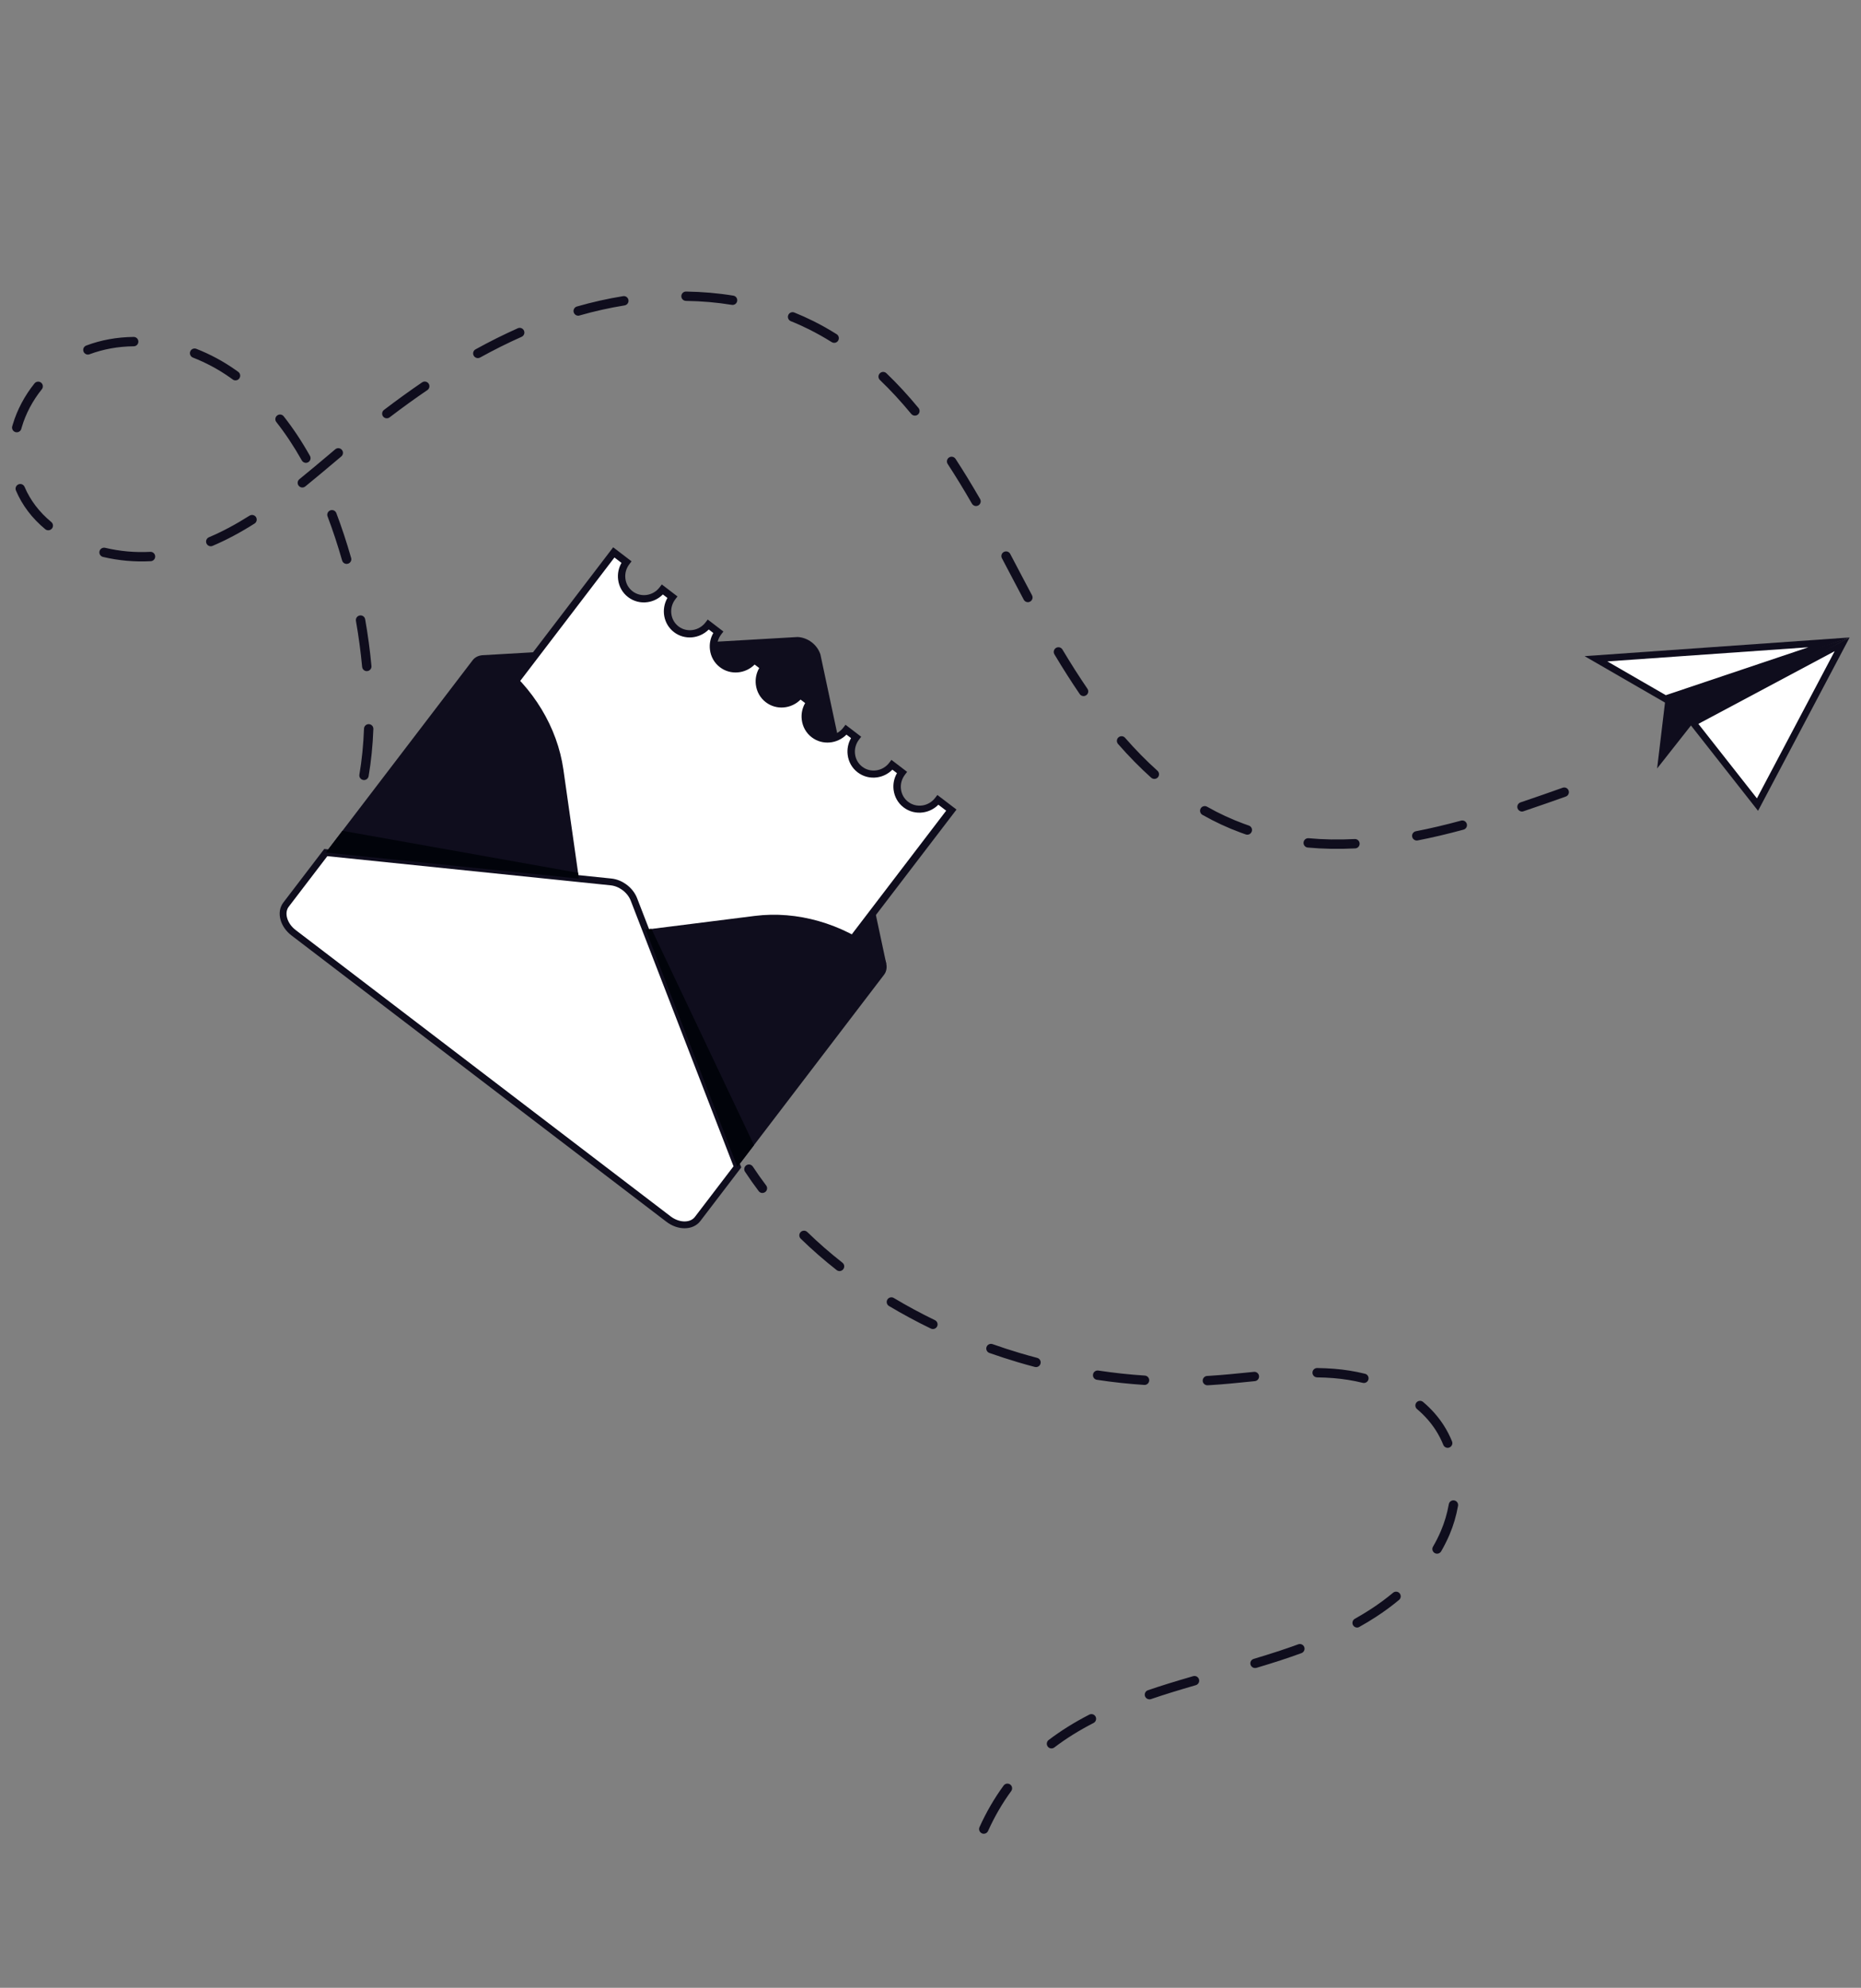 <svg xmlns="http://www.w3.org/2000/svg" xmlns:xlink="http://www.w3.org/1999/xlink" id="Warstwa_1" x="0px" y="0px" viewBox="0 0 545 582" xml:space="preserve"><rect x="0" y="0" width="545" height="582" fill="#808080" stroke="none"/><g>	<g>		<g>			<g>				<g>					<path fill="#0F0D1D" d="M222.88,349.23c-0.27-0.08-0.52-0.25-0.7-0.49c-1.39-1.85-2.74-3.76-4-5.67      c-0.42-0.63-0.24-1.48,0.39-1.9c0.63-0.42,1.48-0.24,1.9,0.39c1.23,1.86,2.54,3.72,3.9,5.53c0.46,0.6,0.33,1.46-0.27,1.92      C223.73,349.28,223.28,349.35,222.88,349.23z"></path>				</g>			</g>			<g>				<g>					<path fill="#0F0D1D" d="M287.71,536.84c-0.06-0.02-0.12-0.04-0.17-0.07c-0.69-0.31-1-1.12-0.69-1.81      c1.96-4.35,4.34-8.45,7.07-12.18c0.45-0.61,1.31-0.74,1.92-0.3c0.61,0.45,0.74,1.3,0.3,1.92c-2.62,3.58-4.9,7.51-6.78,11.68      C289.07,536.72,288.36,537.03,287.71,536.84z M307.54,511.86c-0.27-0.08-0.52-0.24-0.7-0.49c-0.46-0.6-0.34-1.46,0.26-1.92      c3.6-2.73,7.49-5.16,11.9-7.43c0.67-0.35,1.5-0.08,1.85,0.59c0.35,0.67,0.08,1.5-0.59,1.85c-4.27,2.2-8.03,4.54-11.5,7.18      C308.39,511.91,307.94,511.98,307.54,511.86z M336.23,497.49c-0.41-0.12-0.76-0.43-0.91-0.87c-0.24-0.72,0.14-1.5,0.85-1.74      c3.77-1.29,7.86-2.56,13.26-4.12c0.73-0.21,1.49,0.21,1.7,0.94c0.21,0.73-0.21,1.49-0.94,1.7c-5.35,1.55-9.4,2.8-13.13,4.08      C336.79,497.57,336.5,497.57,336.23,497.49z M367.15,488.32c-0.43-0.13-0.79-0.46-0.92-0.92c-0.22-0.73,0.2-1.49,0.92-1.7      c5.09-1.52,9.23-2.87,13.05-4.27c0.71-0.26,1.5,0.11,1.76,0.82c0.26,0.71-0.11,1.5-0.82,1.76c-3.87,1.42-8.07,2.79-13.21,4.32      C367.67,488.4,367.4,488.39,367.15,488.32z M397.05,476.47c-0.33-0.1-0.62-0.32-0.81-0.64c-0.37-0.66-0.13-1.5,0.53-1.87      c1.61-0.9,3.18-1.85,4.67-2.82c2.31-1.5,4.51-3.12,6.52-4.8c0.58-0.48,1.45-0.41,1.93,0.17c0.48,0.58,0.41,1.45-0.18,1.93      c-2.1,1.75-4.38,3.43-6.79,4.99c-1.54,1-3.16,1.98-4.83,2.91C397.78,476.54,397.4,476.57,397.05,476.47z M420.45,454.84      c-0.1-0.03-0.2-0.07-0.3-0.13c-0.65-0.38-0.88-1.22-0.49-1.87c0.88-1.51,1.66-3.06,2.32-4.62c0.52-1.22,0.98-2.5,1.36-3.78      c0.39-1.32,0.71-2.67,0.95-4.03c0.13-0.75,0.84-1.24,1.59-1.11c0.75,0.13,1.24,0.84,1.11,1.59c-0.26,1.46-0.6,2.92-1.02,4.34      c-0.41,1.38-0.9,2.75-1.46,4.07c-0.71,1.66-1.54,3.32-2.47,4.93C421.7,454.77,421.04,455.02,420.45,454.84z M298.04,398.82      c-2.78-0.82-5.56-1.73-8.29-2.69c-0.71-0.25-1.09-1.03-0.84-1.75c0.25-0.71,1.04-1.08,1.75-0.84c2.68,0.95,5.42,1.84,8.15,2.65      c0,0,0.01,0,0.01,0c1.62,0.48,3.28,0.95,4.93,1.38c0.73,0.19,1.17,0.94,0.97,1.68c-0.19,0.73-0.94,1.17-1.68,0.97      c-1.67-0.44-3.36-0.91-5.01-1.4C298.05,398.82,298.04,398.82,298.04,398.82z M321.05,403.95c-0.64-0.19-1.07-0.83-0.96-1.52      c0.11-0.75,0.81-1.26,1.56-1.15c4.53,0.68,9.11,1.18,13.62,1.47c0.75,0.05,1.33,0.7,1.28,1.46c-0.05,0.76-0.7,1.33-1.46,1.28      c-4.58-0.3-9.24-0.8-13.85-1.5C321.17,403.98,321.11,403.97,321.05,403.95z M272.82,389.07c-0.07-0.02-0.14-0.05-0.21-0.08      c-4.21-2.03-8.33-4.26-12.27-6.61c-0.65-0.39-0.86-1.23-0.47-1.88c0.39-0.65,1.23-0.86,1.88-0.47c3.86,2.31,7.92,4.5,12.05,6.5      c0.68,0.33,0.97,1.15,0.64,1.83C274.14,388.96,273.45,389.26,272.82,389.07z M353.2,405.54c-0.54-0.16-0.95-0.64-0.98-1.24      c-0.04-0.76,0.54-1.4,1.29-1.44c0.29-0.02,0.57-0.03,0.86-0.05c3.85-0.24,7.77-0.64,11.56-1.02l1.28-0.13      c0.75-0.08,1.43,0.47,1.5,1.22c0.08,0.75-0.47,1.43-1.22,1.5l-1.28,0.13c-3.82,0.39-7.77,0.79-11.67,1.03      c-0.29,0.02-0.58,0.04-0.88,0.05C353.5,405.6,353.35,405.58,353.2,405.54z M245.47,372.1c-0.16-0.05-0.32-0.13-0.46-0.24      c-3.7-2.9-7.23-5.99-10.51-9.18c-0.54-0.53-0.56-1.4-0.03-1.94c0.53-0.54,1.4-0.55,1.94-0.03c3.21,3.12,6.67,6.14,10.3,8.99      c0.6,0.47,0.7,1.33,0.23,1.92C246.59,372.09,246,372.26,245.47,372.1z M423.56,423.85c-0.39-0.11-0.72-0.4-0.88-0.8      c-0.61-1.51-1.36-2.96-2.22-4.3c-1.46-2.28-3.31-4.36-5.48-6.19c-0.58-0.49-0.65-1.35-0.17-1.93c0.49-0.58,1.35-0.65,1.93-0.17      c2.39,2.01,4.41,4.3,6.03,6.8c0.95,1.48,1.78,3.08,2.46,4.75c0.28,0.7-0.05,1.5-0.76,1.79      C424.16,423.93,423.85,423.94,423.56,423.85z M385.34,403.22c-0.57-0.17-0.99-0.71-0.98-1.33c0.01-0.76,0.63-1.36,1.39-1.35      c1.68,0.02,3.32,0.1,4.89,0.22c3.11,0.24,6.18,0.73,9.11,1.46c0.74,0.18,1.18,0.92,1,1.66c-0.18,0.73-0.92,1.18-1.66,1      c-2.78-0.69-5.7-1.15-8.66-1.39c-1.51-0.12-3.09-0.19-4.72-0.21C385.58,403.27,385.46,403.25,385.34,403.22z"></path>				</g>			</g>		</g>		<g>			<g>				<path fill="#0F0D1D" d="M106.21,228.33c-0.66-0.19-1.08-0.85-0.96-1.54c0.72-4.21,1.17-8.73,1.35-13.45     c0.03-0.76,0.67-1.35,1.42-1.32c0.76,0.03,1.35,0.66,1.32,1.42c-0.18,4.84-0.65,9.48-1.39,13.81c-0.13,0.75-0.84,1.25-1.58,1.12     C106.32,228.35,106.27,228.34,106.21,228.33z M107.03,196.45c-0.52-0.15-0.92-0.61-0.98-1.19c-0.41-4.42-1.02-8.95-1.81-13.47     c-0.13-0.75,0.37-1.46,1.11-1.59c0.75-0.13,1.46,0.37,1.59,1.11c0.81,4.59,1.43,9.2,1.84,13.69c0.07,0.75-0.48,1.42-1.24,1.49     C107.37,196.51,107.2,196.49,107.03,196.45z M30.08,163.04c-0.69-0.21-1.11-0.92-0.94-1.63c0.17-0.74,0.91-1.19,1.65-1.02     c4.32,1.02,8.77,1.42,13.22,1.18c0.75-0.04,1.4,0.54,1.44,1.3c0.04,0.76-0.54,1.4-1.3,1.44c-4.71,0.25-9.42-0.17-13.99-1.25     C30.13,163.06,30.1,163.05,30.08,163.04z M13.74,155.21c-0.17-0.05-0.34-0.14-0.48-0.26c-3.87-3.2-6.76-7.01-8.59-11.33     c-0.3-0.7,0.03-1.5,0.73-1.8c0.7-0.3,1.5,0.03,1.8,0.73c1.66,3.91,4.29,7.37,7.82,10.29c0.58,0.48,0.67,1.35,0.18,1.93     C14.83,155.21,14.25,155.36,13.74,155.21z M61.33,159.88c-0.38-0.11-0.71-0.39-0.87-0.78c-0.3-0.7,0.03-1.5,0.73-1.8     c3.9-1.65,7.78-3.72,11.89-6.32c0.64-0.4,1.49-0.21,1.89,0.42c0.4,0.64,0.21,1.49-0.42,1.89c-4.23,2.68-8.25,4.81-12.28,6.53     C61.95,159.96,61.62,159.97,61.33,159.88z M364.89,244.33c-0.02-0.01-0.04-0.01-0.06-0.02c-0.5-0.17-1-0.35-1.49-0.53     c-3.82-1.4-7.59-3.15-11.2-5.2c-0.66-0.37-0.89-1.21-0.52-1.87c0.37-0.66,1.21-0.89,1.87-0.52c3.48,1.98,7.12,3.66,10.8,5.01     c0.47,0.17,0.96,0.35,1.44,0.51c0.72,0.25,1.1,1.02,0.85,1.74C366.34,244.16,365.59,244.54,364.89,244.33z M101.12,165.05     c-0.43-0.13-0.8-0.47-0.93-0.94c-1.27-4.44-2.7-8.79-4.26-12.91c-0.27-0.71,0.09-1.5,0.8-1.77c0.71-0.27,1.5,0.09,1.77,0.8     c1.59,4.19,3.04,8.61,4.33,13.13c0.21,0.73-0.21,1.49-0.94,1.69C101.62,165.13,101.36,165.13,101.12,165.05z M382.72,248.1     c-0.61-0.18-1.03-0.78-0.97-1.44c0.07-0.75,0.74-1.31,1.49-1.24c4.29,0.4,8.83,0.48,13.49,0.24c0.76-0.04,1.4,0.54,1.44,1.3     c0.04,0.76-0.54,1.4-1.3,1.44c-4.79,0.25-9.46,0.16-13.88-0.25C382.9,248.14,382.81,248.13,382.72,248.1z M337.66,228     c-0.19-0.06-0.37-0.15-0.52-0.29c-3.29-2.94-6.56-6.27-9.72-9.89c-0.5-0.57-0.44-1.44,0.13-1.93c0.57-0.5,1.44-0.44,1.93,0.13     c3.09,3.53,6.28,6.78,9.49,9.65c0.56,0.5,0.61,1.37,0.11,1.94C338.71,228.01,338.16,228.15,337.66,228z M4.51,126.51     c-0.71-0.21-1.13-0.96-0.93-1.68c0.05-0.19,0.11-0.39,0.17-0.58c1.26-4.24,3.46-8.39,6.36-12c0.47-0.59,1.34-0.68,1.93-0.21     c0.59,0.47,0.68,1.34,0.21,1.93c-2.68,3.33-4.71,7.16-5.86,11.06c-0.05,0.18-0.1,0.35-0.15,0.53c-0.2,0.73-0.96,1.16-1.69,0.96     C4.53,126.52,4.52,126.51,4.51,126.51z M414.52,246.04c-0.47-0.14-0.86-0.53-0.96-1.05c-0.15-0.74,0.34-1.46,1.08-1.61     c4.22-0.82,8.55-1.84,13.24-3.11c0.73-0.2,1.48,0.23,1.68,0.96c0.2,0.73-0.23,1.48-0.96,1.68c-4.75,1.29-9.15,2.32-13.44,3.16     C414.95,246.12,414.72,246.1,414.52,246.04z M88.15,142.68c-0.26-0.08-0.49-0.23-0.67-0.45c-0.48-0.59-0.39-1.45,0.2-1.93     c2.97-2.4,5.94-4.91,8.82-7.33l1.69-1.43c0.58-0.49,1.44-0.41,1.93,0.17c0.49,0.58,0.41,1.44-0.17,1.93l-1.69,1.42     c-2.89,2.43-5.87,4.95-8.86,7.37C89.04,142.72,88.57,142.8,88.15,142.68z M316.94,203.75c-0.29-0.09-0.56-0.27-0.74-0.54     c-2.46-3.6-4.89-7.41-7.41-11.63c-0.39-0.65-0.18-1.49,0.47-1.88c0.65-0.39,1.49-0.18,1.88,0.47c2.5,4.18,4.89,7.93,7.32,11.49     c0.43,0.62,0.27,1.48-0.36,1.9C317.75,203.81,317.32,203.86,316.94,203.75z M89.19,135.45c-0.33-0.1-0.62-0.32-0.8-0.64     c-2.3-4.08-4.8-7.86-7.46-11.23c-0.47-0.59-0.37-1.46,0.23-1.92c0.59-0.47,1.46-0.37,1.92,0.23c2.74,3.48,5.33,7.38,7.69,11.58     c0.37,0.66,0.14,1.5-0.52,1.87C89.91,135.52,89.53,135.56,89.19,135.45z M445.33,237.55c-0.41-0.12-0.76-0.44-0.91-0.88     c-0.24-0.72,0.15-1.49,0.86-1.74c4.51-1.51,8.97-3.09,12.35-4.29c0.71-0.25,1.5,0.12,1.75,0.83c0.25,0.71-0.12,1.5-0.83,1.75     c-3.39,1.21-7.87,2.79-12.4,4.31C445.88,237.63,445.59,237.63,445.33,237.55z M25.35,103.76c-0.4-0.12-0.74-0.41-0.89-0.83     c-0.27-0.71,0.09-1.5,0.8-1.76c4.33-1.63,9.01-2.47,13.88-2.52c0.76-0.01,1.38,0.6,1.38,1.36c0.01,0.76-0.6,1.38-1.36,1.38     c-4.56,0.04-8.91,0.83-12.95,2.34C25.93,103.84,25.62,103.84,25.35,103.76z M68.58,111.32c-0.15-0.04-0.29-0.11-0.42-0.21     c-0.26-0.19-0.52-0.38-0.79-0.57c-3.37-2.38-7.03-4.34-10.88-5.85c-0.7-0.28-1.05-1.07-0.78-1.78c0.28-0.71,1.07-1.05,1.78-0.78     c4.06,1.59,7.91,3.66,11.46,6.16c0.28,0.2,0.55,0.39,0.83,0.59c0.61,0.45,0.74,1.3,0.3,1.92     C69.73,111.29,69.12,111.48,68.58,111.32z M112.89,122.42c-0.27-0.08-0.52-0.24-0.7-0.48c-0.46-0.6-0.34-1.46,0.26-1.92     c3.78-2.88,7.54-5.6,11.17-8.07c0.63-0.43,1.48-0.26,1.9,0.36c0.43,0.63,0.26,1.48-0.36,1.9c-3.59,2.44-7.31,5.13-11.05,7.98     C113.76,122.47,113.3,122.54,112.89,122.42z M300.63,176.25c-0.34-0.1-0.64-0.33-0.82-0.67c-0.7-1.31-1.4-2.64-2.16-4.09     l-0.36-0.68c-1.26-2.41-2.57-4.9-3.87-7.36c-0.35-0.67-0.1-1.5,0.57-1.85c0.67-0.35,1.5-0.1,1.85,0.57     c1.31,2.47,2.61,4.96,3.88,7.37l0.36,0.68c0.75,1.44,1.46,2.77,2.15,4.07c0.36,0.67,0.1,1.5-0.56,1.85     C301.33,176.32,300.96,176.35,300.63,176.25z M285.44,148.1c-0.32-0.1-0.61-0.31-0.8-0.63c-2.46-4.27-4.79-8.07-7.11-11.63     c-0.41-0.63-0.23-1.48,0.4-1.9c0.63-0.41,1.48-0.23,1.9,0.4c2.35,3.6,4.7,7.45,7.19,11.76c0.38,0.66,0.15,1.49-0.5,1.87     C286.18,148.17,285.79,148.2,285.44,148.1z M139.54,104.79c-0.33-0.1-0.63-0.32-0.81-0.65c-0.37-0.66-0.13-1.5,0.54-1.86     c4.13-2.28,8.29-4.35,12.37-6.17c0.69-0.31,1.5,0,1.81,0.7c0.31,0.69,0,1.5-0.7,1.81c-4.01,1.78-8.1,3.82-12.15,6.06     C140.26,104.86,139.88,104.89,139.54,104.79z M168.94,92.38c-0.43-0.13-0.79-0.47-0.93-0.94c-0.21-0.73,0.21-1.49,0.94-1.7     c4.46-1.28,9.01-2.3,13.53-3.03c0.75-0.12,1.45,0.39,1.57,1.14c0.12,0.75-0.39,1.45-1.14,1.57c-4.41,0.71-8.85,1.7-13.21,2.95     C169.45,92.46,169.19,92.45,168.94,92.38z M267.54,121.64c-0.25-0.07-0.49-0.22-0.67-0.44c-2.99-3.62-6.07-6.97-9.18-9.94     c-0.55-0.52-0.57-1.39-0.04-1.94c0.52-0.55,1.39-0.57,1.94-0.04c3.18,3.05,6.35,6.47,9.4,10.18c0.48,0.58,0.4,1.45-0.19,1.93     C268.44,121.68,267.97,121.76,267.54,121.64z M200.51,88.04c-0.57-0.17-0.99-0.71-0.98-1.33c0.01-0.76,0.63-1.36,1.39-1.35     c4.71,0.07,9.36,0.47,13.84,1.2c0.75,0.12,1.25,0.83,1.13,1.57c-0.12,0.75-0.83,1.25-1.57,1.13c-4.35-0.71-8.87-1.1-13.44-1.16     C200.75,88.09,200.63,88.07,200.51,88.04z M243.91,100.32c-0.12-0.03-0.23-0.09-0.34-0.15c-2.14-1.34-4.36-2.59-6.59-3.71     c-1.74-0.87-3.55-1.69-5.38-2.42c-0.7-0.28-1.04-1.08-0.76-1.78c0.28-0.7,1.08-1.04,1.78-0.76c1.89,0.76,3.77,1.61,5.58,2.51     c2.31,1.15,4.6,2.44,6.82,3.84c0.64,0.4,0.83,1.25,0.43,1.89C245.13,100.27,244.49,100.49,243.91,100.32z"></path>			</g>		</g>	</g>	<g>		<g>			<g>				<path fill="#0F0D1D" d="M233.57,186.51l-92.31,5.33l-15.51,22.46c-1.97,2.58-26.84,41.61-23.87,43.87l78.64,4.91l23.03,67.06     c2.97,2.26,34.69-27.42,36.67-30l19.3-18.09l-19.26-90.44C239.35,188.76,236.57,186.64,233.57,186.51z"></path>			</g>		</g>		<g>			<g>				<path fill="#FFFFFF" d="M274.66,234.17c-2.28,2.98-6.48,3.6-9.39,1.38c-2.91-2.22-3.42-6.44-1.14-9.42l-2.91-2.22     c-2.28,2.98-6.48,3.6-9.39,1.38c-2.91-2.22-3.42-6.44-1.14-9.42l-2.91-2.22c-2.28,2.98-6.48,3.6-9.39,1.38     c-2.91-2.22-3.42-6.44-1.14-9.42l-2.91-2.22c-2.28,2.98-6.48,3.6-9.39,1.38c-2.91-2.22-3.42-6.44-1.14-9.42l-2.91-2.22     c-2.28,2.98-6.48,3.6-9.39,1.38c-2.91-2.22-3.42-6.44-1.14-9.42l-2.91-2.22c-2.28,2.98-6.48,3.6-9.39,1.38     c-2.91-2.22-3.42-6.44-1.14-9.42l-2.91-2.22c-2.28,2.98-6.48,3.6-9.39,1.38c-2.91-2.22-3.42-6.44-1.14-9.42l-3.7-2.82     L99.69,266.59l98.8,75.44l80.07-104.87L274.66,234.17z"></path>				<path fill="#0F0D1D" d="M198.7,343.51L98.21,266.79l81.36-106.55l5.38,4.11l-0.64,0.84c-0.93,1.22-1.35,2.72-1.16,4.23     c0.18,1.49,0.93,2.81,2.11,3.71c1.18,0.9,2.65,1.27,4.14,1.06c1.5-0.22,2.84-1.01,3.77-2.23l0.64-0.84l4.59,3.51l-0.64,0.84     c-1.92,2.51-1.49,6.07,0.95,7.94c2.44,1.86,5.99,1.33,7.91-1.18l0.64-0.84l4.59,3.51l-0.64,0.84c-0.93,1.22-1.35,2.72-1.16,4.23     c0.18,1.49,0.93,2.81,2.11,3.71c2.44,1.86,5.99,1.33,7.91-1.18l0.64-0.84l4.59,3.51l-0.64,0.84c-0.93,1.22-1.35,2.72-1.16,4.23     c0.18,1.49,0.93,2.81,2.11,3.71c2.44,1.86,5.99,1.33,7.91-1.18l0.64-0.84l4.59,3.51l-0.64,0.84c-0.93,1.22-1.35,2.72-1.16,4.23     c0.18,1.49,0.93,2.81,2.11,3.71c2.44,1.86,5.99,1.33,7.91-1.18l0.64-0.84l4.59,3.51l-0.64,0.84c-0.93,1.22-1.35,2.72-1.16,4.23     c0.18,1.49,0.93,2.81,2.11,3.71c1.18,0.9,2.65,1.27,4.14,1.06c1.5-0.22,2.84-1.01,3.77-2.23l0.64-0.84l4.59,3.51l-0.64,0.84     c-0.93,1.22-1.35,2.72-1.16,4.23c0.18,1.49,0.93,2.81,2.11,3.71c1.18,0.9,2.65,1.27,4.14,1.06c1.5-0.22,2.84-1.01,3.77-2.23     l0.64-0.84l5.6,4.27L198.7,343.51z M101.18,266.39l97.12,74.16l78.79-103.19l-2.29-1.75c-1.2,1.21-2.75,2-4.45,2.25     c-2.06,0.3-4.09-0.22-5.73-1.47c-1.64-1.25-2.67-3.07-2.93-5.14c-0.21-1.7,0.14-3.4,0.99-4.88l-1.34-1.02     c-1.2,1.21-2.75,2-4.45,2.25c-2.06,0.3-4.09-0.22-5.73-1.47c-1.64-1.25-2.67-3.07-2.92-5.14c-0.21-1.7,0.14-3.4,0.99-4.88     l-1.34-1.02c-2.73,2.74-7.09,3.14-10.17,0.78c-1.64-1.25-2.67-3.07-2.92-5.14c-0.21-1.7,0.14-3.4,0.99-4.88l-1.34-1.02     c-2.73,2.74-7.09,3.14-10.17,0.78c-1.64-1.25-2.67-3.07-2.93-5.14c-0.21-1.7,0.14-3.4,0.99-4.88l-1.34-1.02     c-2.73,2.74-7.09,3.14-10.17,0.78c-1.64-1.25-2.67-3.07-2.92-5.14c-0.21-1.7,0.14-3.4,0.99-4.88l-1.34-1.02     c-2.73,2.74-7.09,3.14-10.17,0.78c-3.09-2.36-3.85-6.67-1.93-10.02l-1.34-1.02c-1.2,1.21-2.75,2-4.45,2.25     c-2.06,0.3-4.09-0.22-5.73-1.47c-1.64-1.25-2.67-3.07-2.92-5.14c-0.21-1.7,0.14-3.4,0.99-4.88l-2.07-1.58L101.18,266.39z"></path>			</g>		</g>		<g>			<g>				<path fill="#0F0D1D" d="M173.93,274.1l47.1-5.93c12.37-1.56,25.48,2.17,36.07,10.25l0,0c2.49,1.9,3.29,5.01,1.81,6.96     l-27.53,36.06l-26.48,34.68c-1.49,1.95-7.1,2.34-9.59,0.44l-15.28-11.67l-9.45-66.4C170.26,276.28,171.7,274.38,173.93,274.1z"></path>			</g>		</g>		<g>			<g>				<path fill="#0F0D1D" d="M171.68,272.31l-6.69-47c-1.76-12.34-8.81-24.01-19.39-32.09h0c-2.49-1.9-5.71-1.86-7.19,0.09     l-27.53,36.06l-26.8,35.1c-1.49,1.95-0.57,6.73,1.91,8.63l15.8,11.98l66.54-8.37C170.55,276.42,172,274.53,171.68,272.31z"></path>			</g>		</g>		<g>			<g>				<path fill="#FFFFFF" stroke="#0F0D1D" stroke-width="2" stroke-miterlimit="10" d="M215.95,341.64L204.3,356.9     c-1.74,2.28-5.56,2.29-8.52,0.03l-109.8-83.83c-2.96-2.26-3.96-5.95-2.22-8.23l11.65-15.25l83.54,8.6     c1.36,0.14,2.7,0.69,3.84,1.51c1.27,0.92,2.3,2.18,2.85,3.6L215.95,341.64z"></path>			</g>		</g>		<g>			<g>				<g>					<g>						<polygon fill="#01030A" points="100.27,243.25 169.29,255.55 169.53,257.24 95.42,249.61       "></polygon>					</g>				</g>			</g>		</g>		<g>			<g>				<g>					<g>						<polygon fill="#01030A" points="220.81,335.28 190.76,271.94 189.06,272.15 215.95,341.64       "></polygon>					</g>				</g>			</g>		</g>	</g>	<g>		<g>			<g>				<g>					<g>						<g>							<g>								<g>									<polygon fill="#FFFFFF" points="539.69,188.24 514.68,235.58 495.84,211.61          "></polygon>									<path fill="#0F0D1D" d="M514.85,237.4l-20.53-26.11l47.35-24.65L514.85,237.4z M497.37,211.94l17.15,21.81l22.77-43.09          L497.37,211.94z"></path>								</g>							</g>						</g>					</g>				</g>			</g>		</g>		<g>			<g>				<g>					<g>						<g>							<g>								<g>									<polygon fill="#FFFFFF" points="537.32,187.95 487.73,204.63 467.38,192.88          "></polygon>									<path fill="#0F0D1D" d="M487.62,205.72l-23.57-13.61l77.62-5.47L487.62,205.72z M470.71,193.65l17.13,9.89l41.75-14.03          L470.71,193.65z"></path>								</g>							</g>						</g>					</g>				</g>			</g>		</g>		<g>			<g>				<g>					<g>						<g>							<g>								<g>									<polygon fill="#0F0D1D" points="541.64,186.65 495.84,211.61 485.29,225 487.73,204.63          "></polygon>								</g>							</g>						</g>					</g>				</g>			</g>		</g>	</g></g><g></g><g></g><g></g><g></g><g></g><g></g><g></g><g></g><g></g><g></g><g></g><g></g><g></g><g></g><g></g></svg>